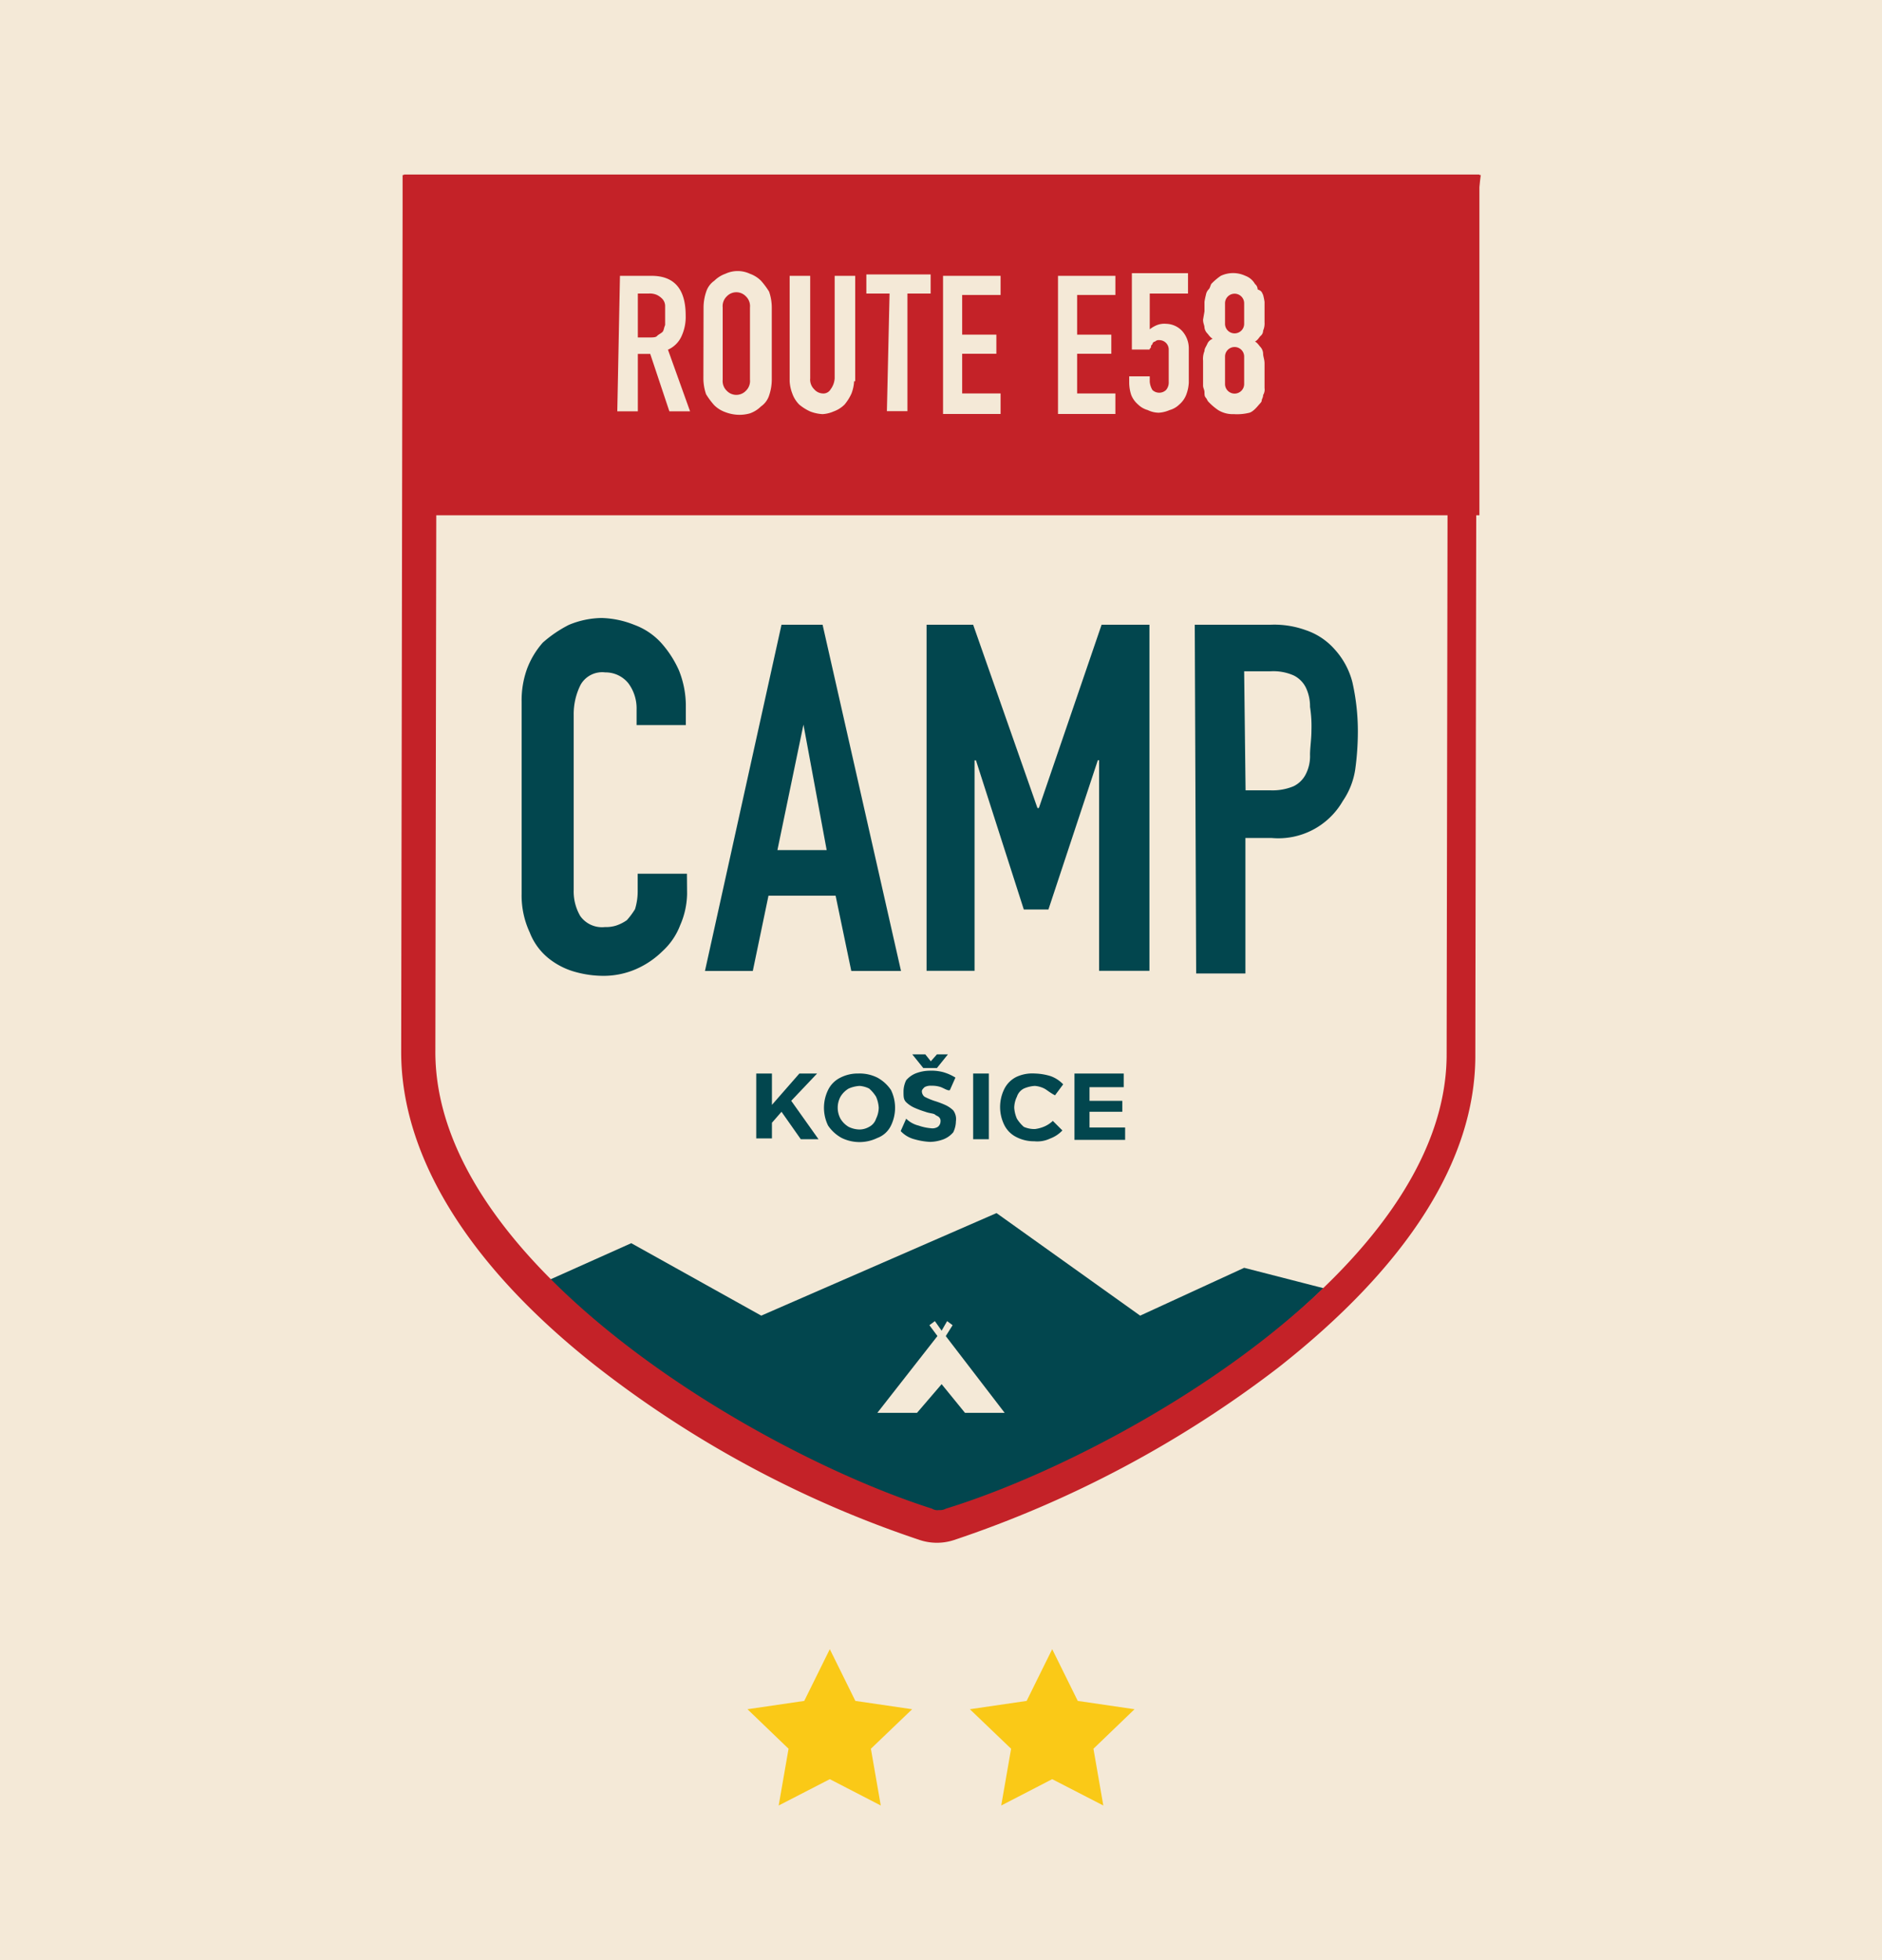 <svg xmlns="http://www.w3.org/2000/svg" id="Layer_1" data-name="Layer 1" viewBox="0 0 120 125"><defs><style>.cls-1{fill:#f4e9d7;}.cls-2{fill:#02464e;}.cls-3{fill:#c42228;}.cls-4{fill:#fac917;}</style></defs><title>logo-menu</title><rect class="cls-1" width="120" height="125"></rect><path class="cls-1" d="M27.85,13.23l-.17,53.84c-.09,13.52,20.68,25.65,31.67,29.14a1,1,0,0,0,.44.09.65.65,0,0,0,.44-.09c11.08-3.4,31.85-15.36,31.94-29l.09-54.1C92.24,13.23,27.85,13.23,27.85,13.23Z" transform="translate(0 0)"></path><path class="cls-2" d="M79.33,80.85,72.7,83.9l-9.16-6.54-15,6.54-8.29-4.62L35,81.63c7.07,7.15,17.54,12.65,24.34,14.92a1,1,0,0,0,.44.09.65.65,0,0,0,.44-.09c6.72-2.18,17-7.42,24.17-14.4Z" transform="translate(0 0)"></path><path class="cls-3" d="M92.33,13.23l-.09,54.1C92.15,80.85,71.39,92.8,60.31,96.21a.79.79,0,0,1-.44.09h0a.65.65,0,0,1-.44-.09C48.44,92.72,27.67,80.59,27.76,67l.09-53.84H92.33m2.09-2H25.67v2.09l-.09,53.84c0,6.63,4.28,13.61,12.39,20A69,69,0,0,0,58.65,98.21a3.49,3.49,0,0,0,2.18,0,70.89,70.89,0,0,0,20.68-11C89.71,80.76,94.07,74,94.07,67.32l.09-54.1.26-2.09Z" transform="translate(0 0)"></path><rect class="cls-3" x="25.75" y="11.13" width="68.58" height="21.73"></rect><path class="cls-2" d="M43.81,57a5.18,5.18,0,0,1-.44,2,4.33,4.33,0,0,1-1.13,1.66,5.59,5.59,0,0,1-1.66,1.13,5.18,5.18,0,0,1-2,.44A6.64,6.64,0,0,1,36.75,62,4.7,4.7,0,0,1,35,61.13a3.93,3.93,0,0,1-1.22-1.66A5.57,5.57,0,0,1,33.26,57V44.73a5.87,5.87,0,0,1,.35-2.09,5.37,5.37,0,0,1,1-1.66,7.91,7.91,0,0,1,1.66-1.13,5.62,5.62,0,0,1,2.09-.44,6,6,0,0,1,2.09.44A4.33,4.33,0,0,1,42.16,41a6.71,6.71,0,0,1,1.13,1.75,6.08,6.08,0,0,1,.44,2.18v1.31H40.59v-1a2.68,2.68,0,0,0-.52-1.66,1.86,1.86,0,0,0-1.48-.7,1.58,1.58,0,0,0-1.57.79,4.16,4.16,0,0,0-.44,1.92V56.77A3.1,3.1,0,0,0,37,58.42a1.7,1.7,0,0,0,1.57.7,2.17,2.17,0,0,0,.7-.09,2.61,2.61,0,0,0,.7-.35,4.84,4.84,0,0,0,.52-.7,3.87,3.87,0,0,0,.17-1.13V55.72h3.14Z" transform="translate(0 0)"></path><path class="cls-2" d="M49.83,39.84h2.62l5,22.08H54.28l-1-4.8H49l-1,4.8H44.95Zm1.4,6.37h0l-1.66,8h3.14Z" transform="translate(0 0)"></path><path class="cls-2" d="M59,39.84h3.05l4.1,11.69h.09l4-11.69h3.05V61.91H70.08V48.48H70L66.85,58H65.28l-3.05-9.51h-.09V61.91H59.08V39.84Z" transform="translate(0 0)"></path><path class="cls-2" d="M76.19,39.84H81a5.91,5.91,0,0,1,2.27.35,4.25,4.25,0,0,1,1.83,1.22,4.92,4.92,0,0,1,1.13,2.09,14.24,14.24,0,0,1,.35,3.14,17.7,17.7,0,0,1-.17,2.44,4.81,4.81,0,0,1-.79,2,4.74,4.74,0,0,1-4.54,2.36H79.41v8.64H76.27l-.09-22.25ZM79.41,50.4H81a3.48,3.48,0,0,0,1.48-.26,1.71,1.71,0,0,0,.79-.79,2.53,2.53,0,0,0,.26-1.22c0-.44.09-1,.09-1.57a8,8,0,0,0-.09-1.48,2.79,2.79,0,0,0-.26-1.22,1.71,1.71,0,0,0-.79-.79A3.22,3.22,0,0,0,81,42.81H79.33l.09,7.59Z" transform="translate(0 0)"></path><path class="cls-1" d="M39.54,17.59h2c1.48,0,2.18.87,2.18,2.53a2.91,2.91,0,0,1-.26,1.31,1.7,1.7,0,0,1-.87.87L44,26.23H42.68l-1.22-3.66h-.79v3.66H39.36l.17-8.64Zm1.13,3.93h.7c.26,0,.44,0,.52-.09s.26-.17.35-.26.09-.26.17-.44V19.51a.67.67,0,0,0-.17-.44,1.2,1.2,0,0,0-.35-.26,1.11,1.11,0,0,0-.52-.09h-.7Z" transform="translate(0 0)"></path><path class="cls-1" d="M44.86,19.6a3.14,3.14,0,0,1,.17-1,1.36,1.36,0,0,1,.52-.7,1.9,1.9,0,0,1,.7-.44,1.85,1.85,0,0,1,1.57,0,1.9,1.9,0,0,1,.7.44,4.84,4.84,0,0,1,.52.7,3.14,3.14,0,0,1,.17,1v4.62a3.14,3.14,0,0,1-.17,1,1.36,1.36,0,0,1-.52.7,1.9,1.9,0,0,1-.7.44,2.42,2.42,0,0,1-.79.09,2.55,2.55,0,0,1-.79-.17,1.9,1.9,0,0,1-.7-.44,4.84,4.84,0,0,1-.52-.7,3.14,3.14,0,0,1-.17-1Zm1.22,4.62a.86.86,0,0,0,.26.7.84.84,0,0,0,1.22,0,.86.86,0,0,0,.26-.7V19.6a.86.86,0,0,0-.26-.7.84.84,0,0,0-1.22,0,.86.86,0,0,0-.26.7Z" transform="translate(0 0)"></path><path class="cls-1" d="M54.46,24.31a2.55,2.55,0,0,1-.17.79,3.06,3.06,0,0,1-.44.7,1.9,1.9,0,0,1-.7.44,2.05,2.05,0,0,1-.7.17,2.55,2.55,0,0,1-.79-.17,3.06,3.06,0,0,1-.7-.44,1.9,1.9,0,0,1-.44-.7,2.55,2.55,0,0,1-.17-.79V17.59h1.31v6.54a.86.86,0,0,0,.26.7.75.75,0,0,0,.52.26.53.53,0,0,0,.52-.26,1.3,1.3,0,0,0,.26-.7V17.59h1.31v6.72Z" transform="translate(0 0)"></path><path class="cls-1" d="M56.73,18.72H55.24V17.5h4.1v1.22H57.86v7.5H56.55l.17-7.5Z" transform="translate(0 0)"></path><path class="cls-1" d="M60.13,17.59H63.8v1.22H61.35v2.53h2.18v1.22H61.35v2.53H63.8V26.4H60.13Z" transform="translate(0 0)"></path><path class="cls-1" d="M67.46,17.59h3.66v1.22H68.68v2.53h2.18v1.22H68.68v2.53h2.44V26.4H67.46Z" transform="translate(0 0)"></path><path class="cls-1" d="M75.75,18.72H73.31V21a1.91,1.91,0,0,1,.44-.26,1.29,1.29,0,0,1,.61-.09,1.44,1.44,0,0,1,1,.44,1.66,1.66,0,0,1,.44,1.13V24.4a2.55,2.55,0,0,1-.17.79,1.57,1.57,0,0,1-.44.61,1.41,1.41,0,0,1-.61.35,2.05,2.05,0,0,1-.7.17,1.64,1.64,0,0,1-.7-.17,1.41,1.41,0,0,1-.61-.35,1.57,1.57,0,0,1-.44-.61A2.55,2.55,0,0,1,72,24.4V24h1.31v.35a1.24,1.24,0,0,0,.17.52.63.63,0,0,0,.87,0,.74.74,0,0,0,.17-.52V22.3a.6.6,0,0,0-.61-.61.32.32,0,0,0-.26.09.19.19,0,0,0-.17.17c-.09.09-.09.09-.09.17s-.09.09-.09.17H72.17V17.42h3.58Z" transform="translate(0 0)"></path><path class="cls-1" d="M76.8,19.86v-.61a3.78,3.78,0,0,1,.09-.44.66.66,0,0,1,.17-.35c.09-.09.09-.17.17-.35a3.8,3.8,0,0,1,.61-.52,1.85,1.85,0,0,1,1.57,0,1.17,1.17,0,0,1,.61.52.45.45,0,0,1,.17.35c.26.09.26.17.35.35a3.78,3.78,0,0,1,.09.44v1.31a1.11,1.11,0,0,1-.09.52.45.45,0,0,1-.17.35c-.09.09-.17.26-.35.35.17.09.26.26.35.35a.67.67,0,0,1,.17.44c0,.17.09.35.09.61v1.57a.65.65,0,0,1-.09.44c0,.17-.09.26-.09.35s-.09.17-.17.26-.35.44-.61.52a3.27,3.27,0,0,1-1,.09,1.76,1.76,0,0,1-1-.26,3.79,3.79,0,0,1-.61-.52c-.09-.09-.09-.17-.17-.26s-.09-.17-.09-.35-.09-.26-.09-.44V23a1.29,1.29,0,0,1,.09-.61c0-.17.09-.26.17-.44s.17-.26.35-.35c-.17-.09-.26-.26-.35-.35a.66.66,0,0,1-.17-.35c0-.17-.09-.26-.09-.52Zm2.53-.52a.61.61,0,1,0-1.22,0v1.31a.61.61,0,1,0,1.22,0Zm0,3.4a.61.61,0,1,0-1.22,0v1.75a.61.61,0,1,0,1.22,0Z" transform="translate(0 0)"></path><polygon class="cls-1" points="55.94 90.1 58.47 90.1 60.04 88.27 61.53 90.1 64.06 90.1 60.04 84.86 55.94 90.1"></polygon><polygon class="cls-1" points="59.78 85.21 59.26 84.51 59.61 84.25 60.04 84.86 60.39 84.25 60.74 84.51 60.3 85.21 59.78 85.21"></polygon><path class="cls-2" d="M52.19,72.65H51.06L49.83,70.9l-.61.7v1h-1V68.46h1v2l1.75-2H52.1L50.45,70.2Z" transform="translate(0 0)"></path><path class="cls-2" d="M55.94,68.72a2.47,2.47,0,0,1,.87.79,2.59,2.59,0,0,1,0,2.27,1.56,1.56,0,0,1-.87.79,2.59,2.59,0,0,1-2.27,0,2.47,2.47,0,0,1-.87-.79,2.59,2.59,0,0,1,0-2.27,1.71,1.71,0,0,1,.79-.79,2.42,2.42,0,0,1,1.13-.26A2.53,2.53,0,0,1,55.94,68.72Zm-1.83.7a1.48,1.48,0,0,0-.52.52,1.48,1.48,0,0,0,0,1.4,1.48,1.48,0,0,0,.52.52,1.64,1.64,0,0,0,.7.17,1.26,1.26,0,0,0,.61-.17.89.89,0,0,0,.44-.52,1.64,1.64,0,0,0,.17-.7,2.05,2.05,0,0,0-.17-.7,2.31,2.31,0,0,0-.44-.52,1.62,1.62,0,0,0-.61-.17A2.05,2.05,0,0,0,54.11,69.42Z" transform="translate(0 0)"></path><path class="cls-2" d="M60,69.33a1.7,1.7,0,0,0-.61-.09.79.79,0,0,0-.44.09c-.09.09-.17.17-.17.26a.45.45,0,0,0,.17.35,4.25,4.25,0,0,0,.61.26,6,6,0,0,1,.7.26,1.83,1.83,0,0,1,.52.35.94.94,0,0,1,.17.7,1.64,1.64,0,0,1-.17.7,1.57,1.57,0,0,1-.61.44,2.58,2.58,0,0,1-.87.17,4.38,4.38,0,0,1-1-.17,1.81,1.81,0,0,1-.87-.52l.35-.79a1.69,1.69,0,0,0,.79.44,3.24,3.24,0,0,0,.79.17.65.65,0,0,0,.44-.09.45.45,0,0,0,.17-.35.32.32,0,0,0-.09-.26c-.09-.09-.17-.09-.26-.17S59.26,71,59,70.9a6,6,0,0,1-.7-.26,1.83,1.83,0,0,1-.52-.35c-.17-.17-.17-.35-.17-.7a1.64,1.64,0,0,1,.17-.7,1.57,1.57,0,0,1,.61-.44,2.58,2.58,0,0,1,.87-.17,3,3,0,0,1,.87.09,3.1,3.1,0,0,1,.79.35l-.35.79C60.48,69.59,60.22,69.42,60,69.33Zm-.26-2.09h.7l-.7.87h-.87l-.7-.87H59l.35.44Z" transform="translate(0 0)"></path><path class="cls-2" d="M62.05,68.46h1v4.19h-1Z" transform="translate(0 0)"></path><path class="cls-2" d="M66.59,69.42a1.62,1.62,0,0,0-.61-.17,2.05,2.05,0,0,0-.7.17.89.89,0,0,0-.44.52,1.64,1.64,0,0,0-.17.7,2.05,2.05,0,0,0,.17.7,2.31,2.31,0,0,0,.44.52A1.64,1.64,0,0,0,66,72a2.22,2.22,0,0,0,.61-.17,1.83,1.83,0,0,0,.52-.35l.61.61a2.06,2.06,0,0,1-.79.52,1.88,1.88,0,0,1-1,.17,2.42,2.42,0,0,1-1.13-.26,1.71,1.71,0,0,1-.79-.79,2.59,2.59,0,0,1,0-2.27,1.71,1.71,0,0,1,.79-.79A2.42,2.42,0,0,1,66,68.46a3.71,3.71,0,0,1,1,.17,2.06,2.06,0,0,1,.79.52l-.52.7C66.94,69.68,66.76,69.51,66.59,69.42Z" transform="translate(0 0)"></path><path class="cls-2" d="M68.51,68.46h3.14v.87H69.47v.87h2.09v.7H69.47v1h2.27v.79H68.51Z" transform="translate(0 0)"></path><polygon class="cls-4" points="52.91 105.17 54.54 108.47 58.16 109 55.53 111.52 56.16 115.14 52.91 113.46 49.65 115.14 50.28 111.52 47.66 109 51.28 108.47 52.91 105.17"></polygon><polygon class="cls-4" points="67.09 105.17 68.72 108.47 72.34 109 69.72 111.52 70.35 115.14 67.09 113.46 63.84 115.14 64.47 111.52 61.84 109 65.46 108.47 67.09 105.17"></polygon></svg>
